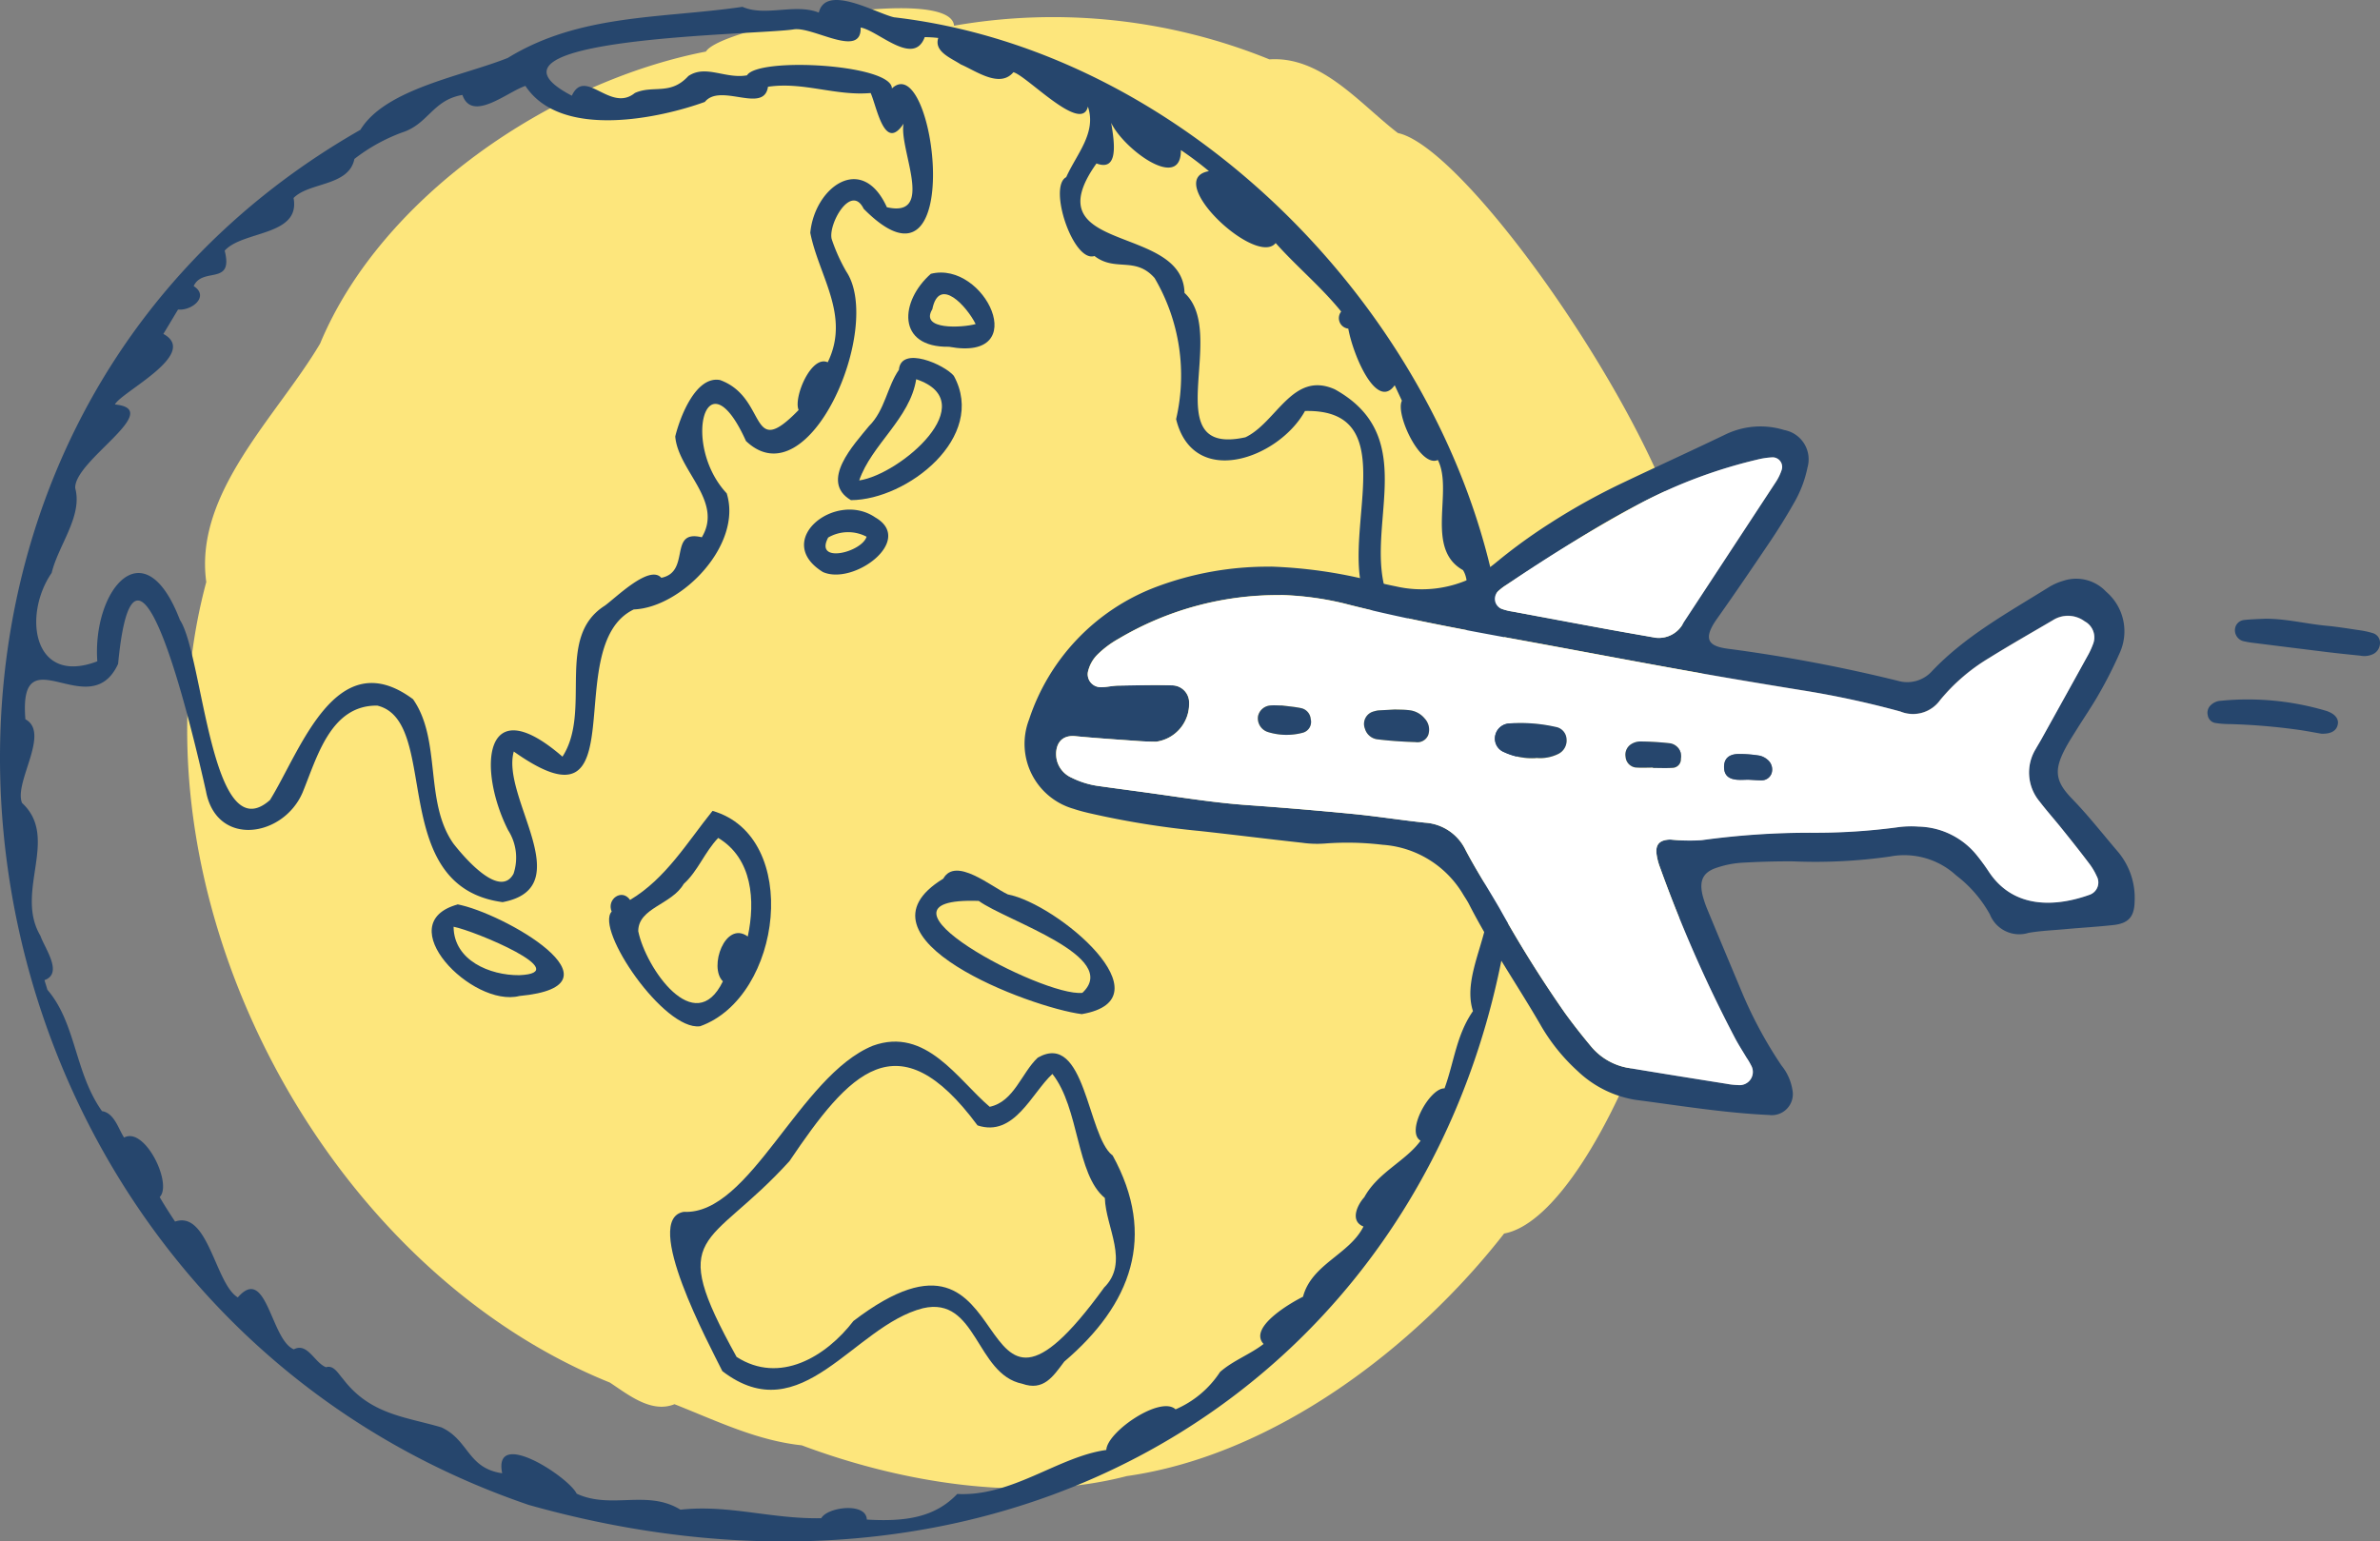 <svg id="_img_illust" data-name="/img_illust" xmlns="http://www.w3.org/2000/svg" width="175.746" height="113.846" viewBox="0 0 175.746 113.846">
  <rect x="0" y="0" width="175.746" height="113.846" fill="#808080" stroke="none"/>
  <g id="レイヤー_1" data-name="レイヤー 1" transform="translate(0 0)">
    <g id="グループ_425" data-name="グループ 425" transform="translate(0 0)">
      <path id="パス_1203" data-name="パス 1203" d="M125.822,46.179c4.865-5.4-14.639-34.969-20.845-36.274-2.814-2.157-5.637-5.7-9.49-5.442A42.445,42.445,0,0,0,72.2,1.977C71.961-1.077,55.04,2,53.877,3.886c-11.479,2.237-24,10.769-28.488,21.564-3.16,5.353-9.322,11.008-8.407,17.613-6.072,22.549,8.15,50.39,29.8,59.125,1.367.9,3.063,2.29,4.776,1.6,3.16,1.252,6.081,2.681,9.393,3.036,7.289,2.734,16.308,4.279,24,2.273,10.8-1.527,21.235-9.41,27.867-17.915,7.4-1.341,17.169-28.79,12.677-36.168a4.638,4.638,0,0,1,1.74.684c-1.163-2.734,1.989-8.878-1.42-9.517Z" transform="translate(-1.75 -0.078)" fill="#fde67c"/>
      <g id="グループ_423" data-name="グループ 423" transform="translate(34.716 25.203)">
        <path id="パス_1204" data-name="パス 1204" d="M78.509,31.48h0Z" transform="translate(-43.528 -28.737)" fill="#7dd0fc"/>
        <path id="パス_1205" data-name="パス 1205" d="M76.854,28.39a1.374,1.374,0,0,0-.364.417A2.05,2.05,0,0,1,76.854,28.39Z" transform="translate(-43.303 -28.39)" fill="#7dd0fc"/>
        <g id="グループ_422" data-name="グループ 422" transform="translate(0 47.518)">
          <path id="パス_1206" data-name="パス 1206" d="M43.9,83.289H43.89a.15.15,0,0,1,.044.018C43.926,83.307,43.881,83.272,43.9,83.289Z" transform="translate(-39.644 -82.069)" fill="#7dd0fc"/>
          <path id="パス_1207" data-name="パス 1207" d="M39.11,81.919h.009S39.1,81.911,39.11,81.919Z" transform="translate(-39.107 -81.916)" fill="#7dd0fc"/>
        </g>
      </g>
      <g id="グループ_424" data-name="グループ 424">
        <path id="パス_1208" data-name="パス 1208" d="M110.518,44.069c-4-20.942-22.824-40.278-44.495-42.79C64.71.986,60.981-1.216,60.466.932c-1.749-.7-3.959.32-5.637-.426C48.89,1.376,42.835,1,37.5,4.279c-3.4,1.358-9.037,2.282-10.884,5.309C-14.612,33.132-5.992,95.79,39.044,111.149c45.17,12.731,80.982-21.244,71.474-67.071ZM87.206,11.088a25.147,25.147,0,0,1,2.068,1.554c-3.436.6,3.48,7.1,4.927,5.309,1.545,1.74,3.329,3.2,4.838,5.06a.779.779,0,0,0,.524,1.261c.364,2,2.1,6.063,3.427,4.181l.533,1.145c-.5.968,1.349,4.972,2.654,4.377,1.163,2.282-.985,6.543,1.855,8.132.985,1.518-.861,5.229,1.447,5.442.151,1.385.3,2.77.391,4.155-1.926-1.953-4.492-3.258-6.205-5.451.906-.781-.462-1.82-1.181-2.113-1.926-5.051,2.61-11.772-3.915-15.385-3.116-1.394-4.288,2.441-6.6,3.542-6.649,1.456-1.2-7.661-4.5-10.662-.107-5.14-11.275-2.85-6.5-9.561,1.9.71,1.207-2.237.941-3.826-.462,1.554,5.309,6.41,5.291,2.859ZM3.809,42.347c.479-2.051,2.308-4.217,1.749-6.285-.124-2.042,6.676-5.824,2.93-6.188.444-.914,6.277-3.738,3.578-5.211.364-.595.719-1.2,1.083-1.8,1.039.1,2.335-.985,1.154-1.731.657-1.447,2.956,0,2.29-2.619,1.341-1.491,5.611-1.065,5.087-3.888,1.145-1.181,4.084-.852,4.492-2.885A13.122,13.122,0,0,1,29.7,9.783c1.926-.613,2.255-2.4,4.448-2.77.71,2.06,3.356-.257,4.652-.666C41.45,10.36,48.854,8.691,52.05,7.528,53.2,6.1,56.418,8.434,56.711,6.41c2.592-.391,4.989.692,7.582.462.462,1.012,1.012,4.4,2.432,2.264-.364,1.864,2.379,7-1.234,6.17-1.847-4.066-5.344-1.456-5.655,1.891.63,3.2,2.974,6.108,1.287,9.561-1.225-.559-2.548,2.619-2.148,3.524-3.72,3.835-2.237-.914-5.8-2.211-1.784-.337-2.956,2.708-3.311,4.164.2,2.53,3.569,4.767,1.962,7.448-2.5-.613-.781,2.557-2.992,2.992-.879-1-3.356,1.474-4.173,2.06-3.7,2.344-.932,7.759-3.125,11.15-5.9-5.114-6.259.994-4.013,5.433a3.759,3.759,0,0,1,.4,3.214c-1.021,1.891-3.684-1.252-4.448-2.237-2.157-3.081-.861-7.635-2.974-10.653-5.691-4.226-8.309,3.817-10.564,7.448-4.359,3.853-4.927-10.724-6.649-13.3-2.654-6.933-6.472-2.184-6.1,3.054C2.45,50.656,1.66,45.454,3.818,42.311Zm106.647,17.32c-1.518,1.021-1.465,4.767-.533,6.17.382,2.965-2.024,6.126-1.154,8.842-1.234,1.784-1.385,3.755-2.1,5.708-1.083-.053-2.9,3.2-1.767,3.862-1.092,1.509-3.152,2.335-4.155,4.173-.533.586-1.074,1.767-.062,2.166-1.039,2.069-3.826,2.77-4.465,5.185-.932.462-4.048,2.273-2.912,3.489-.994.772-2.246,1.216-3.214,2.068a7.417,7.417,0,0,1-3.285,2.761c-1.11-1.048-5.06,1.66-5.114,3-3.551.488-6.942,3.462-11.008,3.249-1.651,1.74-3.835,2.06-6.676,1.891-.044-1.305-2.921-.923-3.365-.1-3.684.071-6.818-1.021-10.4-.63-2.441-1.509-5.114,0-7.661-1.181-.577-1.225-6.2-4.909-5.5-1.509-2.575-.373-2.441-2.441-4.492-3.391-2.681-.79-5.264-.941-7.271-3.587-.337-.373-.684-1.039-1.243-.852-.852-.328-1.367-1.855-2.379-1.323-1.7-.684-2.006-6.285-4.137-3.835-1.66-.977-2.184-6.445-4.634-5.6-.391-.595-.781-1.19-1.136-1.811.968-.968-1.092-5.229-2.628-4.394-.435-.666-.719-1.811-1.633-1.953C5.5,79.189,5.629,75.576,3.5,73.1c-.044-.169-.133-.435-.213-.71,1.412-.5,0-2.379-.3-3.276-1.935-3.249,1.438-7.226-1.358-9.81-.621-1.518,2.113-5.176.249-6.179-.533-6.436,4.75.471,6.845-4.093,1.261-13.192,5.566,5.273,6.49,9.41.781,4.155,5.7,3.409,7.129.1,1.074-2.6,2.06-6.472,5.522-6.427,4.732,1.145.639,13.361,9.251,14.515,5.708-1.074-.133-7.741.826-11.124,9.33,6.614,3.285-7.821,8.86-10.493,3.551-.142,8.052-4.794,6.862-8.576C50.31,32.856,52.121,26,55.086,32.572c4.67,4.448,10.156-8.389,7.413-12.509a12.973,12.973,0,0,1-1.083-2.406c-.275-1.092,1.429-4.137,2.361-2.237,7.67,7.759,5.291-11.9,2.086-8.887,0-1.784-9.854-2.344-10.7-.968-1.6.284-3.045-.817-4.332.053-1.332,1.456-2.592.639-3.951,1.252-1.82,1.483-3.666-1.935-4.652.2C33.922,2.734,55.9,2.592,58.584,2.175c1.394-.266,5.051,2.2,4.971-.142,1.305.231,3.915,2.912,4.732.71a9.363,9.363,0,0,1,1,.062c-.337,1.021.985,1.5,1.66,1.953,1.11.471,2.876,1.784,3.888.577,1,.266,5.034,4.572,5.5,2.539.657,1.935-.835,3.5-1.6,5.211-1.358.71.515,6.339,2.086,5.824,1.545,1.19,3,0,4.439,1.625a14.206,14.206,0,0,1,1.589,10.422c1.27,5.185,7.573,2.921,9.517-.6,8.132-.186,1.536,10.849,5.14,14.968.968,4.457,8.034,5.256,7.617,9.881.24.977-.186,3.214,1.323,3.072.027.471.044.941.036,1.412Z" transform="translate(-0.002 -0.001)" fill="#26466d"/>
        <path id="パス_1209" data-name="パス 1209" d="M78.56,28.157c6.2,1.145,2.654-6.392-1.341-5.389C74.929,24.784,74.662,28.219,78.56,28.157Zm-1.234-2.77c.5-2.495,2.557-.2,3.2,1.092C79.554,26.754,76.376,26.941,77.326,25.387Z" transform="translate(-8.481 -2.546)" fill="#26466d"/>
        <path id="パス_1210" data-name="パス 1210" d="M70.659,40.282c4.155-.018,10.076-4.652,7.6-9.18-.666-.817-3.9-2.264-4.057-.444-.861,1.234-1.039,3-2.2,4.146-1.092,1.341-3.7,4.093-1.341,5.478Zm.613-1.456c.906-2.646,3.755-4.572,4.208-7.475C80.5,33.038,74.325,38.374,71.271,38.827Z" transform="translate(-7.825 -3.343)" fill="#26466d"/>
        <path id="パス_1211" data-name="パス 1211" d="M68.274,47.007c2.273,1.012,6.791-2.344,3.871-4.03C69.2,40.952,64.527,44.69,68.274,47.007Zm.391-2.548A2.933,2.933,0,0,1,71.5,44.4C71.123,45.569,67.617,46.421,68.664,44.459Z" transform="translate(-7.508 -4.759)" fill="#26466d"/>
        <path id="パス_1212" data-name="パス 1212" d="M57.381,83.369c6.081-2.157,7.5-14.018.923-15.909-1.864,2.317-3.453,5.007-6.09,6.578-.6-.87-1.749-.053-1.358.861-1.243,1.323,3.862,8.807,6.516,8.469Zm-4.563-7.022c0-1.731,2.468-1.953,3.356-3.489,1.065-.968,1.527-2.326,2.548-3.4,2.53,1.518,2.752,4.643,2.184,7.28C59.245,75.53,58,79,59.068,80.049,57,84.31,53.368,79.063,52.818,76.347Z" transform="translate(-5.688 -7.572)" fill="#26466d"/>
        <path id="パス_1213" data-name="パス 1213" d="M88.391,95.049c-1.847-1.456-1.989-9.2-5.5-7.209-1.207,1.127-1.749,3.249-3.551,3.631-2.344-1.98-4.7-5.939-8.629-4.51-5.433,2.211-9.046,12.518-13.965,12.269-3.116.533,1.9,9.836,2.85,11.763,5.859,4.5,9.677-3.338,14.808-4.643,3.995-.932,3.9,4.874,7.333,5.575,1.58.559,2.273-.524,3.107-1.633,4.936-4.2,6.871-9.251,3.56-15.252Zm-.621,9.8c-10.547,14.524-5.682-7.342-18.492,2.441-2.033,2.646-5.451,4.7-8.629,2.654-5.238-9.455-2.1-7.848,3.906-14.462,4.386-6.5,7.981-10.609,13.885-2.637,2.717.9,4-2.4,5.531-3.8,2.006,2.548,1.74,7.413,3.871,9.162.062,2.175,1.855,4.758-.08,6.641Z" transform="translate(-6.257 -9.727)" fill="#26466d"/>
        <path id="パス_1214" data-name="パス 1214" d="M78.2,73.025c-7.218,4.412,6.454,9.526,10.227,10.005,6.525-1.119-1.8-8.141-5.46-8.842C81.749,73.62,79.113,71.383,78.2,73.025Zm2.619,1.642c2.024,1.474,10.529,4.11,7.653,6.791C85.567,81.787,71.54,74.348,80.817,74.668Z" transform="translate(-8.546 -8.13)" fill="#26466d"/>
        <path id="パス_1215" data-name="パス 1215" d="M38.117,75.25H38.09a.236.236,0,0,1,.107.027c-.027,0-.053-.018-.08-.018Z" transform="translate(-4.277 -8.446)" fill="#26466d"/>
        <path id="パス_1216" data-name="パス 1216" d="M37.783,75.239h.062c-5.087,1.385,1.065,7.653,4.545,6.765,8.238-.772-1.27-6.17-4.608-6.774Zm4.59,5.229c-2.157.018-4.829-1.083-4.847-3.578C39.088,77.192,46.545,80.3,42.373,80.468Z" transform="translate(-4.032 -8.444)" fill="#26466d"/>
      </g>
    </g>
  </g>
  <g id="レイヤー_1-2" data-name="レイヤー 1" transform="translate(75.663 31.498)">
    <path id="パス_1217" data-name="パス 1217" d="M18.161,10.352a35.089,35.089,0,0,1,7.431,1.056c.595.142,1.181.284,1.776.4a8.585,8.585,0,0,0,7.466-1.8,40.259,40.259,0,0,1,4.022-2.912A48.074,48.074,0,0,1,44.066,4.2C46.6,2.992,49.171,1.82,51.71.6A5.939,5.939,0,0,1,56.069.267a2.2,2.2,0,0,1,1.713,2.77,8.609,8.609,0,0,1-1,2.619c-.542.959-1.127,1.9-1.74,2.814-1.3,1.926-2.6,3.844-3.942,5.735-1.19,1.678-.462,2.069.985,2.237a114.956,114.956,0,0,1,12.367,2.344A2.466,2.466,0,0,0,67,18.049c2.477-2.6,5.593-4.3,8.594-6.17a4.32,4.32,0,0,1,1.056-.471,3.028,3.028,0,0,1,3.187.8,3.846,3.846,0,0,1,.994,4.536A31.772,31.772,0,0,1,79.337,19.7c-.515.914-1.11,1.776-1.669,2.672-.293.471-.595.932-.852,1.42-.843,1.6-.746,2.424.515,3.72,1.2,1.234,2.246,2.583,3.365,3.888a5.277,5.277,0,0,1,1.243,3.675C81.92,36.2,81.5,36.7,80.376,36.825c-1.207.133-2.424.2-3.631.311-.879.08-1.767.115-2.637.266a2.331,2.331,0,0,1-2.859-1.367,9.235,9.235,0,0,0-2.477-2.867,5.672,5.672,0,0,0-4.918-1.4,38.856,38.856,0,0,1-7.111.355c-1.27-.009-2.539.027-3.809.1a7.216,7.216,0,0,0-1.784.346c-1.065.328-1.376.932-1.119,2.042A7.915,7.915,0,0,0,50.4,35.7c.8,1.935,1.616,3.88,2.424,5.806a31.545,31.545,0,0,0,3.036,5.691,3.8,3.8,0,0,1,.808,1.793,1.555,1.555,0,0,1-1.722,1.864c-3.32-.151-6.587-.692-9.872-1.119a8.033,8.033,0,0,1-4.252-2.113,14.065,14.065,0,0,1-2.788-3.48c-1.722-2.965-3.675-5.788-5.238-8.842-.124-.249-.284-.479-.426-.71a7.512,7.512,0,0,0-5.966-3.693,21.791,21.791,0,0,0-4.306-.089,7.936,7.936,0,0,1-1.651-.062c-2.521-.275-5.051-.595-7.573-.87a63.37,63.37,0,0,1-8.167-1.323c-.373-.089-.755-.186-1.119-.311a4.993,4.993,0,0,1-3.285-6.6,15.717,15.717,0,0,1,9.3-9.757,23.386,23.386,0,0,1,8.531-1.527Zm.728,2.1A23.061,23.061,0,0,0,6.922,15.669a7.431,7.431,0,0,0-1.589,1.19A2.574,2.574,0,0,0,4.676,18a.954.954,0,0,0,.914,1.252c.435,0,.879-.107,1.314-.115,1.323-.027,2.646-.062,3.968-.018a1.267,1.267,0,0,1,1.243,1.305,2.815,2.815,0,0,1-2.441,2.859c-.5,0-.994-.018-1.491-.062-1.491-.107-2.974-.2-4.457-.346-1.27-.124-1.545.906-1.394,1.7a1.9,1.9,0,0,0,1.11,1.367,6.451,6.451,0,0,0,2.051.621c1.42.2,2.841.382,4.27.586,2.184.311,4.368.648,6.578.808q3.968.28,7.928.666c1.758.169,3.507.453,5.264.639a3.568,3.568,0,0,1,3,2.024c.772,1.465,1.678,2.859,2.5,4.3a89.943,89.943,0,0,0,4.829,7.724c.613.852,1.27,1.678,1.935,2.477a4.559,4.559,0,0,0,2.832,1.6c2.4.4,4.794.781,7.191,1.163a4.351,4.351,0,0,0,.826.089.974.974,0,0,0,.959-1.465,5.983,5.983,0,0,0-.337-.568c-.284-.471-.586-.941-.843-1.429A99.738,99.738,0,0,1,46.9,32.59a4.569,4.569,0,0,1-.257-.95c-.115-.772.2-1.11,1.012-1.136a14.3,14.3,0,0,0,2.308.044A58.366,58.366,0,0,1,58.217,30a45.459,45.459,0,0,0,6.117-.391,7.891,7.891,0,0,1,1.651-.062,5.649,5.649,0,0,1,4.315,2.14,13.1,13.1,0,0,1,.879,1.207c1.847,2.788,4.98,2.566,7.431,1.687a.959.959,0,0,0,.524-1.376,4.621,4.621,0,0,0-.595-.985c-.63-.834-1.287-1.66-1.944-2.477-.55-.692-1.145-1.349-1.678-2.051a3.326,3.326,0,0,1-.284-3.88c.133-.24.284-.479.417-.719,1.127-2.033,2.255-4.057,3.374-6.09a5.906,5.906,0,0,0,.426-.9,1.34,1.34,0,0,0-.6-1.713A2.06,2.06,0,0,0,75.9,14.3c-1.571.923-3.16,1.82-4.705,2.788a13.745,13.745,0,0,0-3.631,3.116,2.47,2.47,0,0,1-2.93.843,72.1,72.1,0,0,0-7.12-1.545c-2.832-.462-5.664-.932-8.5-1.438-3.311-.586-6.623-1.216-9.934-1.829-5.211-.968-10.44-1.855-15.571-3.178a22.666,22.666,0,0,0-4.634-.613Zm27.689,3.152a2.049,2.049,0,0,0,2.06-1.127q3.409-5.193,6.818-10.387a4.086,4.086,0,0,0,.426-.888.707.707,0,0,0-.666-.923,7.019,7.019,0,0,0-1.136.169,36.718,36.718,0,0,0-8.5,3.16c-3.5,1.793-6.756,3.977-10.041,6.1a3.79,3.79,0,0,0-.533.4.8.8,0,0,0,.2,1.358,3.905,3.905,0,0,0,.8.2q3.409.639,6.836,1.27c1.243.231,2.495.444,3.746.666Z" transform="translate(0.025 -0.003)" fill="#26466d"/>
    <path id="パス_1218" data-name="パス 1218" d="M102.939,16c1.5,0,2.956.373,4.439.515.879.08,1.749.231,2.619.355a6.268,6.268,0,0,1,.808.186.737.737,0,0,1,.55.737.921.921,0,0,1-.488.808,1.518,1.518,0,0,1-.968.124c-.985-.1-1.971-.2-2.956-.328-1.642-.2-3.285-.408-4.918-.613a5.9,5.9,0,0,1-.808-.142.837.837,0,0,1-.568-.9.745.745,0,0,1,.657-.648c.542-.062,1.1-.071,1.651-.1Z" transform="translate(-11.272 -1.799)" fill="#26466d"/>
    <path id="パス_1219" data-name="パス 1219" d="M106.758,25.24c-.488-.08-1.136-.213-1.784-.3a45.7,45.7,0,0,0-4.927-.408,7.032,7.032,0,0,1-1.145-.089.682.682,0,0,1-.524-.577.761.761,0,0,1,.24-.746,1.151,1.151,0,0,1,.737-.311,20.309,20.309,0,0,1,7.83.763c.053.018.107.044.151.062.444.186.692.506.657.843-.053.506-.453.8-1.243.763Z" transform="translate(-11.016 -2.551)" fill="#26466d"/>
    <path id="パス_1220" data-name="パス 1220" d="M19.184,14.03a22.816,22.816,0,0,1,4.634.613c5.14,1.323,10.369,2.211,15.571,3.178,3.311.613,6.623,1.234,9.934,1.829,2.823.506,5.655.977,8.5,1.438a67.35,67.35,0,0,1,7.12,1.545,2.458,2.458,0,0,0,2.93-.843A14.031,14.031,0,0,1,71.5,18.673c1.545-.959,3.134-1.864,4.705-2.788a2.075,2.075,0,0,1,2.344.089,1.343,1.343,0,0,1,.6,1.713,5.906,5.906,0,0,1-.426.9c-1.119,2.033-2.246,4.057-3.374,6.09-.133.24-.284.479-.417.719a3.328,3.328,0,0,0,.284,3.88c.533.7,1.127,1.358,1.678,2.051.657.817,1.314,1.642,1.944,2.477a4.851,4.851,0,0,1,.595.985.963.963,0,0,1-.524,1.376c-2.45.879-5.584,1.092-7.431-1.687-.275-.417-.568-.817-.879-1.207a5.691,5.691,0,0,0-4.315-2.14,7.312,7.312,0,0,0-1.651.062,45.457,45.457,0,0,1-6.117.391,58.278,58.278,0,0,0-8.256.55,14.3,14.3,0,0,1-2.308-.044c-.808.018-1.127.364-1.012,1.136a4.29,4.29,0,0,0,.257.95,99.737,99.737,0,0,0,5.531,12.58c.257.488.559.95.843,1.429a4.559,4.559,0,0,1,.337.568.976.976,0,0,1-.959,1.465,5.216,5.216,0,0,1-.826-.089c-2.4-.382-4.794-.763-7.191-1.163a4.582,4.582,0,0,1-2.832-1.6c-.675-.808-1.323-1.633-1.935-2.477a89.126,89.126,0,0,1-4.829-7.724c-.835-1.438-1.731-2.832-2.5-4.3a3.568,3.568,0,0,0-3-2.024c-1.758-.186-3.507-.462-5.264-.639q-3.955-.386-7.928-.666c-2.211-.16-4.386-.5-6.578-.808-1.42-.2-2.841-.382-4.27-.586a6.383,6.383,0,0,1-2.051-.621,1.921,1.921,0,0,1-1.11-1.367c-.142-.8.124-1.829,1.394-1.7,1.483.142,2.974.24,4.457.346.5.036.994.053,1.491.062A2.822,2.822,0,0,0,12.419,22,1.267,1.267,0,0,0,11.176,20.7c-1.323-.044-2.646,0-3.968.018-.444,0-.879.124-1.314.115a.949.949,0,0,1-.914-1.252,2.624,2.624,0,0,1,.657-1.136,7.217,7.217,0,0,1,1.589-1.19,22.977,22.977,0,0,1,11.967-3.214ZM38.031,26.068a3.1,3.1,0,0,0,1.642-.3,1.087,1.087,0,0,0,.6-1.083.951.951,0,0,0-.808-.906,11.7,11.7,0,0,0-3.427-.257,1.11,1.11,0,0,0-1.03.914,1.072,1.072,0,0,0,.666,1.2,4.9,4.9,0,0,0,2.344.444ZM27.609,22.482c-.462.027-.843.044-1.225.071a1.379,1.379,0,0,0-.32.071A.945.945,0,0,0,25.4,23.9a1.085,1.085,0,0,0,.959.79c.923.107,1.847.169,2.77.2a.856.856,0,0,0,.941-.515,1.239,1.239,0,0,0-.257-1.225,1.707,1.707,0,0,0-1.127-.613A9.43,9.43,0,0,0,27.609,22.482Zm-8.381-.3c-.275,0-.542-.018-.817,0a1.006,1.006,0,0,0-.914.8,1.054,1.054,0,0,0,.71,1.154,4.648,4.648,0,0,0,2.583.062.832.832,0,0,0,.6-1.012.908.908,0,0,0-.71-.808c-.479-.107-.968-.142-1.456-.2Zm27.441,4.59V26.8c.488,0,.985.027,1.474-.009a.633.633,0,0,0,.586-.666.97.97,0,0,0-.879-1.154,21.1,21.1,0,0,0-2.122-.124,1.306,1.306,0,0,0-.621.169.925.925,0,0,0-.462.968.851.851,0,0,0,.719.781A12.8,12.8,0,0,0,46.669,26.769Zm7.058.9c.391.018.657.044.932.044a.768.768,0,0,0,.763-.506.928.928,0,0,0-.3-1.021,1.394,1.394,0,0,0-.568-.293,9.906,9.906,0,0,0-1.616-.124c-.71.027-1.039.382-1.021,1,.018.55.311.835.95.9C53.185,27.693,53.514,27.666,53.727,27.666Z" transform="translate(-0.269 -1.577)" fill="#fff"/>
    <path id="パス_1221" data-name="パス 1221" d="M50.968,15.9c-1.252-.222-2.495-.435-3.746-.666-2.282-.417-4.554-.843-6.836-1.27a4.223,4.223,0,0,1-.8-.2.793.793,0,0,1-.2-1.358,3.97,3.97,0,0,1,.533-.4A113.239,113.239,0,0,1,49.956,5.9a36.615,36.615,0,0,1,8.5-3.16A5.491,5.491,0,0,1,59.6,2.57a.707.707,0,0,1,.666.923,3.715,3.715,0,0,1-.426.888q-3.409,5.193-6.818,10.387a2.036,2.036,0,0,1-2.06,1.127Z" transform="translate(-4.364 -0.291)" fill="#fff"/>
    <path id="パス_1222" data-name="パス 1222" d="M42.127,27.262a4.8,4.8,0,0,1-2.344-.444,1.082,1.082,0,0,1-.666-1.2,1.111,1.111,0,0,1,1.03-.914,11.7,11.7,0,0,1,3.427.257.96.96,0,0,1,.808.906,1.1,1.1,0,0,1-.6,1.083,3.017,3.017,0,0,1-1.642.3Z" transform="translate(-4.366 -2.772)" fill="#26466d"/>
    <path id="パス_1223" data-name="パス 1223" d="M30.483,23.55c.3.018.692,0,1.074.053a1.707,1.707,0,0,1,1.127.613,1.2,1.2,0,0,1,.257,1.225.861.861,0,0,1-.941.515c-.923-.027-1.855-.089-2.77-.2a1.1,1.1,0,0,1-.959-.79.951.951,0,0,1,.666-1.278,2.064,2.064,0,0,1,.32-.071C29.64,23.594,30.021,23.577,30.483,23.55Z" transform="translate(-3.144 -2.646)" fill="#26466d"/>
    <path id="パス_1224" data-name="パス 1224" d="M21.11,23.21c.488.062.977.1,1.456.2a.9.9,0,0,1,.71.808.826.826,0,0,1-.6,1.012,4.648,4.648,0,0,1-2.583-.062,1.063,1.063,0,0,1-.71-1.154,1.006,1.006,0,0,1,.914-.8c.266-.027.542,0,.817,0Z" transform="translate(-2.151 -2.607)" fill="#26466d"/>
    <path id="パス_1225" data-name="パス 1225" d="M51.983,28.136c-.435,0-.87.027-1.305-.009a.86.86,0,0,1-.719-.781.919.919,0,0,1,.462-.968,1.254,1.254,0,0,1,.621-.169,21.1,21.1,0,0,1,2.122.124.969.969,0,0,1,.879,1.154.633.633,0,0,1-.586.666c-.488.036-.977.009-1.474.009Z" transform="translate(-5.584 -2.944)" fill="#26466d"/>
    <path id="パス_1226" data-name="パス 1226" d="M59.961,29.149c-.213,0-.542.027-.861,0-.639-.053-.932-.346-.95-.9-.018-.613.311-.977,1.021-1a8.946,8.946,0,0,1,1.616.124,1.341,1.341,0,0,1,.568.293.932.932,0,0,1,.3,1.021.788.788,0,0,1-.763.506C60.618,29.194,60.352,29.167,59.961,29.149Z" transform="translate(-6.504 -3.061)" fill="#26466d"/>
  </g>
</svg>
